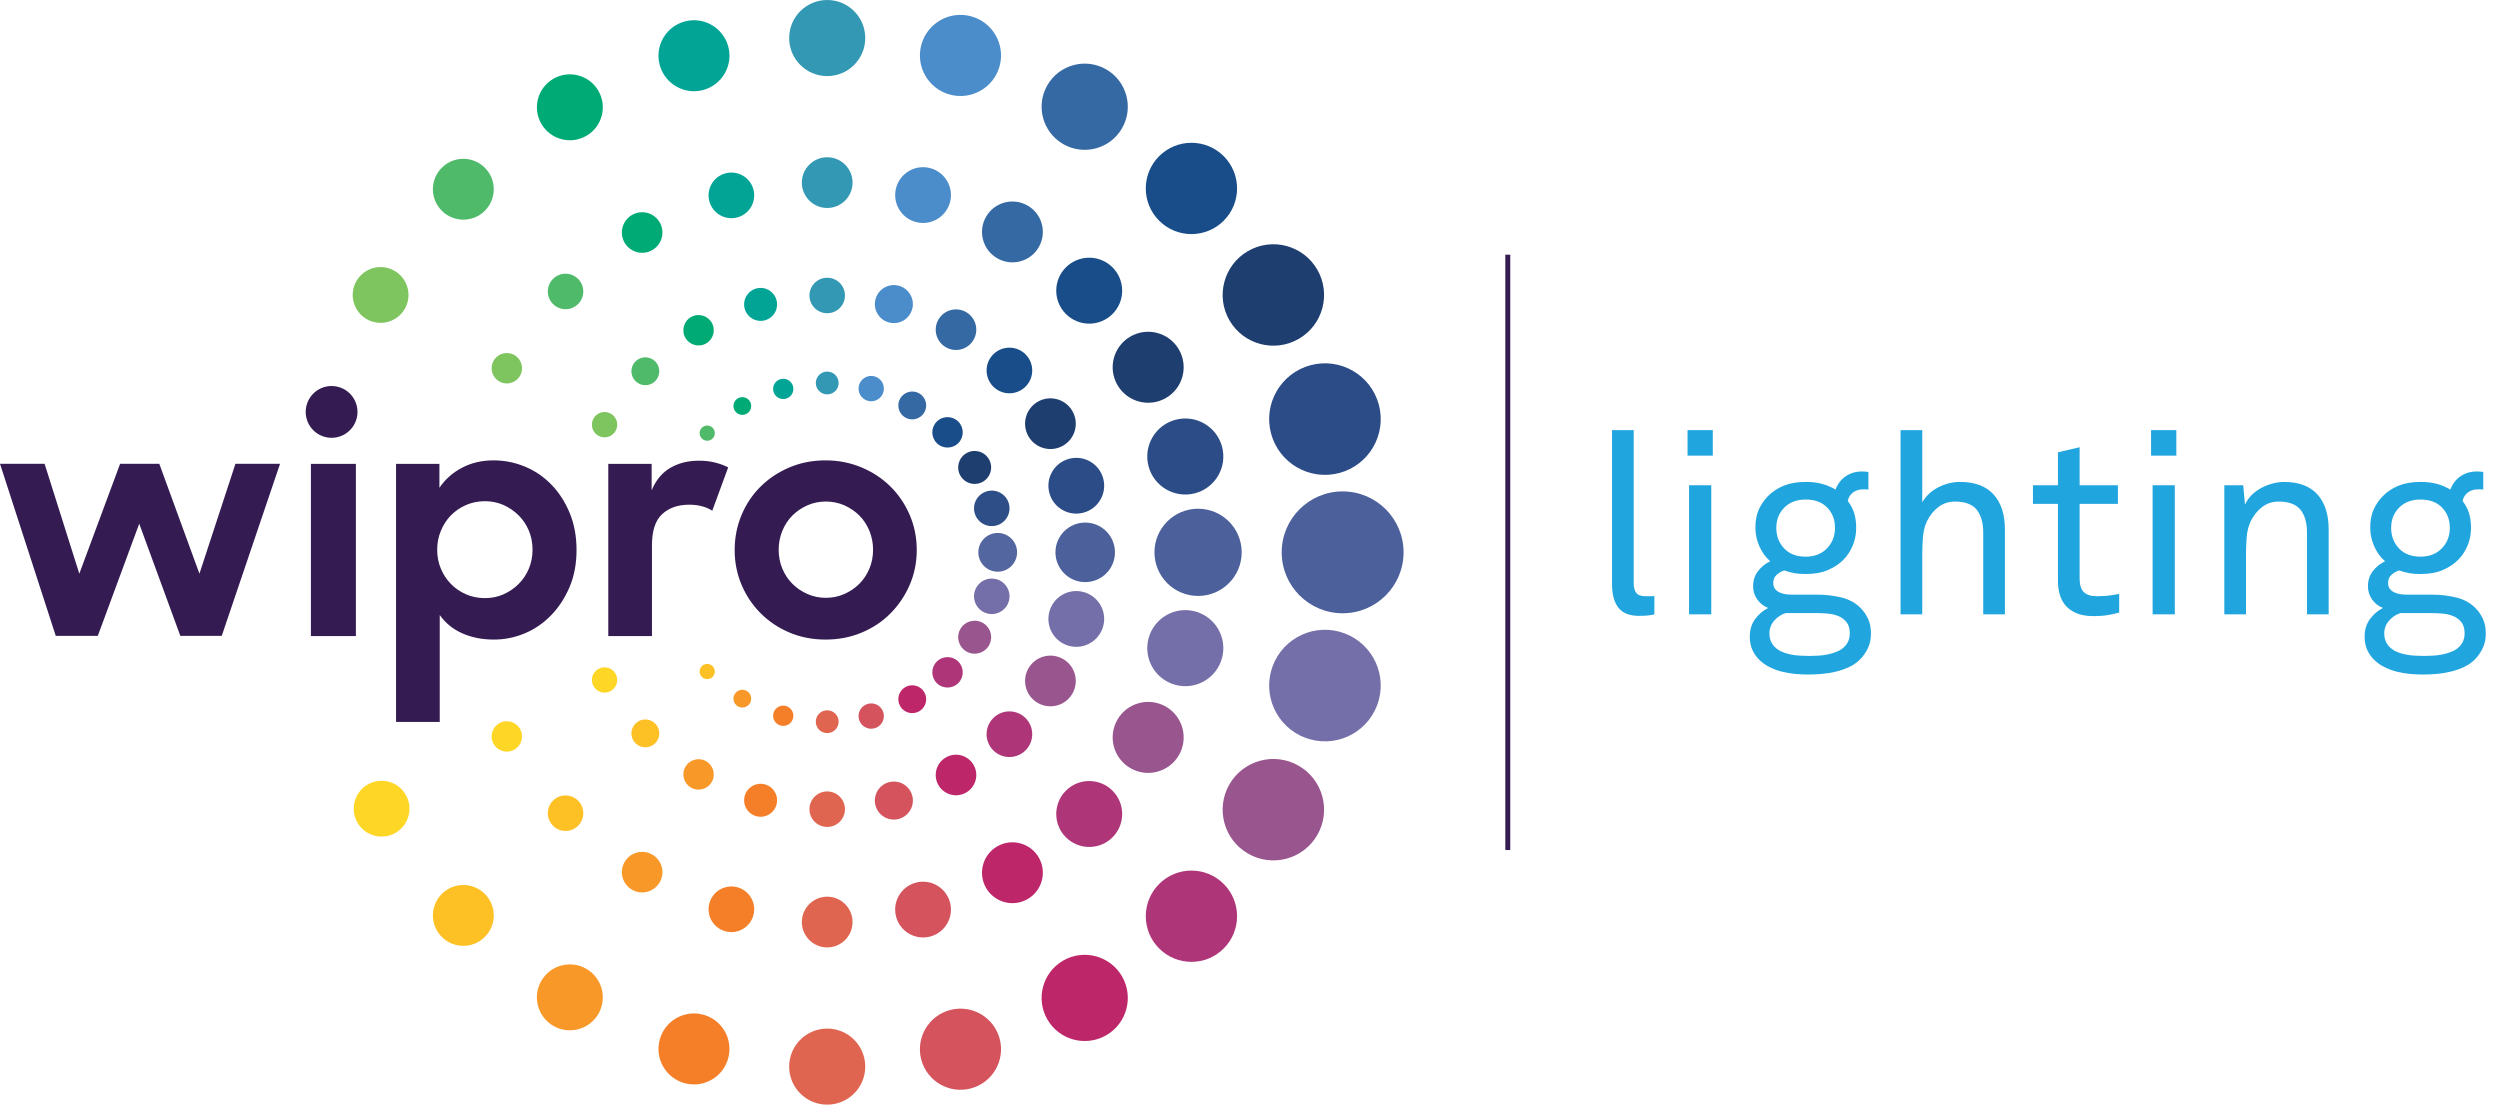 <svg width="172" height="76" viewBox="0 0 172 76" fill="none" xmlns="http://www.w3.org/2000/svg">
<g id="Group 1000004295">
<g id="Group">
<path id="Vector" d="M113.821 42.266C113.751 42.289 113.663 42.307 113.558 42.318C113.382 42.354 113.119 42.371 112.768 42.371C112.113 42.371 111.639 42.184 111.346 41.809C111.054 41.434 110.907 40.896 110.907 40.194V29.593H112.399V40.106C112.399 40.411 112.458 40.639 112.575 40.791C112.692 40.943 112.902 41.019 113.207 41.019H113.698C113.745 41.019 113.786 41.014 113.821 41.002V42.266Z" fill="#20A5DE"/>
<path id="Vector_2" d="M116.103 31.348V29.593H117.84V31.348H116.103ZM116.208 42.266V33.385H117.735V42.266H116.208Z" fill="#20A5DE"/>
<path id="Vector_3" d="M128.723 43.582C128.723 43.969 128.65 44.311 128.504 44.609C128.357 44.907 128.179 45.162 127.968 45.372C127.757 45.583 127.509 45.756 127.222 45.89C126.935 46.024 126.634 46.13 126.318 46.206C126.001 46.282 125.68 46.334 125.352 46.364C125.025 46.393 124.703 46.407 124.387 46.407C124.094 46.407 123.793 46.393 123.483 46.364C123.173 46.334 122.871 46.282 122.579 46.206C122.286 46.13 122.006 46.024 121.737 45.89C121.467 45.755 121.227 45.583 121.017 45.372C120.829 45.185 120.678 44.963 120.561 44.705C120.443 44.448 120.385 44.144 120.385 43.793C120.385 43.325 120.508 42.924 120.754 42.59C121 42.257 121.298 42.002 121.649 41.827C121.345 41.711 121.096 41.517 120.903 41.247C120.71 40.978 120.614 40.674 120.614 40.335C120.614 39.937 120.724 39.592 120.947 39.299C121.169 39.007 121.45 38.779 121.789 38.615C121.462 38.322 121.21 37.971 121.034 37.561C120.859 37.152 120.771 36.737 120.771 36.315C120.771 35.824 120.847 35.408 121 35.069C121.152 34.73 121.357 34.425 121.614 34.156C121.918 33.841 122.284 33.594 122.711 33.419C123.138 33.244 123.65 33.156 124.247 33.156C124.668 33.156 125.046 33.203 125.379 33.296C125.713 33.39 126.013 33.519 126.283 33.683C126.435 33.285 126.672 32.978 126.994 32.761C127.315 32.545 127.687 32.437 128.108 32.437C128.179 32.437 128.251 32.439 128.328 32.445C128.404 32.451 128.477 32.46 128.547 32.471V33.682C128.5 33.671 128.448 33.665 128.389 33.665H128.213C127.921 33.665 127.678 33.738 127.485 33.884C127.292 34.031 127.172 34.226 127.126 34.472C127.312 34.706 127.456 34.972 127.556 35.27C127.655 35.569 127.705 35.917 127.705 36.315C127.705 36.736 127.632 37.128 127.485 37.491C127.339 37.854 127.143 38.17 126.897 38.439C126.605 38.755 126.239 39.009 125.8 39.202C125.361 39.395 124.844 39.492 124.247 39.492C123.942 39.492 123.688 39.474 123.483 39.439C123.279 39.404 123.036 39.34 122.755 39.246C122.567 39.305 122.395 39.404 122.237 39.545C122.079 39.685 122 39.873 122 40.107C122 40.282 122.044 40.422 122.131 40.528C122.219 40.634 122.331 40.715 122.465 40.773C122.599 40.832 122.743 40.87 122.895 40.888C123.047 40.905 123.193 40.914 123.334 40.914H125.089C125.615 40.914 126.148 40.978 126.686 41.107C127.225 41.236 127.669 41.481 128.02 41.844C128.231 42.055 128.4 42.303 128.529 42.59C128.658 42.876 128.722 43.207 128.722 43.582L128.723 43.582ZM127.266 43.582C127.266 43.254 127.193 42.997 127.046 42.81C126.9 42.622 126.713 42.482 126.485 42.388C126.256 42.295 126.005 42.236 125.73 42.213C125.454 42.19 125.183 42.178 124.913 42.178H122.86C122.556 42.271 122.292 42.444 122.07 42.696C121.848 42.948 121.737 43.243 121.737 43.583C121.737 43.957 121.86 44.267 122.105 44.514C122.246 44.653 122.412 44.765 122.606 44.847C122.799 44.929 123 44.99 123.211 45.031C123.422 45.072 123.635 45.099 123.852 45.11C124.068 45.122 124.275 45.128 124.475 45.128C124.662 45.128 124.867 45.122 125.089 45.11C125.311 45.098 125.534 45.069 125.756 45.023C125.978 44.976 126.189 44.911 126.388 44.829C126.587 44.748 126.756 44.637 126.897 44.496C127.142 44.25 127.265 43.945 127.265 43.583L127.266 43.582ZM126.248 36.316C126.248 35.754 126.069 35.289 125.713 34.92C125.355 34.552 124.861 34.368 124.229 34.368C123.62 34.368 123.132 34.552 122.763 34.92C122.395 35.289 122.21 35.754 122.21 36.316C122.21 36.878 122.388 37.349 122.746 37.729C123.103 38.109 123.597 38.299 124.229 38.299C124.837 38.299 125.326 38.109 125.695 37.729C126.063 37.349 126.248 36.878 126.248 36.316Z" fill="#20A5DE"/>
<path id="Vector_4" d="M136.446 42.266V36.632C136.446 35.965 136.296 35.444 135.998 35.069C135.7 34.696 135.2 34.508 134.497 34.508C134.064 34.508 133.684 34.634 133.356 34.885C133.028 35.137 132.765 35.467 132.567 35.877C132.415 36.205 132.324 36.579 132.295 37.001C132.265 37.421 132.251 37.802 132.251 38.141V42.266H130.759V29.594H132.251V34.561C132.52 34.105 132.894 33.757 133.374 33.517C133.854 33.277 134.346 33.157 134.849 33.157C135.867 33.157 136.636 33.444 137.157 34.018C137.677 34.591 137.938 35.393 137.938 36.422V42.267H136.446V42.266Z" fill="#20A5DE"/>
<path id="Vector_5" d="M145.801 42.143C145.602 42.201 145.359 42.257 145.072 42.309C144.786 42.362 144.437 42.388 144.028 42.388C143.548 42.388 143.15 42.318 142.834 42.177C142.518 42.037 142.27 41.855 142.088 41.633C141.907 41.411 141.778 41.157 141.702 40.87C141.626 40.583 141.587 40.288 141.587 39.984V34.666H139.868V33.384H141.587V31.12L143.079 30.769V33.384H145.712V34.666H143.079V39.808C143.079 40.241 143.176 40.552 143.369 40.739C143.563 40.926 143.863 41.02 144.273 41.02C144.436 41.02 144.606 41.014 144.782 41.002C144.957 40.991 145.121 40.973 145.273 40.95C145.448 40.926 145.624 40.897 145.8 40.862V42.143L145.801 42.143Z" fill="#20A5DE"/>
<path id="Vector_6" d="M147.994 31.348V29.593H149.732V31.348H147.994ZM148.1 42.266V33.385H149.627V42.266H148.1Z" fill="#20A5DE"/>
<path id="Vector_7" d="M158.72 42.266V36.632C158.72 35.965 158.571 35.444 158.272 35.069C157.973 34.696 157.473 34.508 156.771 34.508C156.339 34.508 155.958 34.634 155.631 34.885C155.303 35.137 155.04 35.467 154.841 35.877C154.689 36.205 154.598 36.579 154.569 37.001C154.539 37.421 154.525 37.802 154.525 38.141V42.266H153.033V33.385H154.332L154.456 34.719C154.572 34.462 154.73 34.236 154.929 34.043C155.128 33.85 155.351 33.689 155.596 33.561C155.842 33.432 156.099 33.333 156.368 33.262C156.637 33.192 156.895 33.157 157.141 33.157C158.158 33.157 158.925 33.444 159.44 34.018C159.955 34.591 160.212 35.393 160.212 36.422V42.267H158.72L158.72 42.266Z" fill="#20A5DE"/>
<path id="Vector_8" d="M171.023 43.582C171.023 43.969 170.95 44.311 170.804 44.609C170.658 44.907 170.479 45.162 170.268 45.372C170.058 45.583 169.809 45.756 169.522 45.89C169.235 46.024 168.934 46.13 168.618 46.206C168.302 46.282 167.98 46.334 167.653 46.364C167.325 46.393 167.003 46.407 166.687 46.407C166.395 46.407 166.093 46.393 165.783 46.364C165.473 46.334 165.172 46.282 164.879 46.206C164.587 46.13 164.306 46.024 164.037 45.89C163.768 45.755 163.528 45.583 163.318 45.372C163.13 45.185 162.978 44.963 162.861 44.705C162.744 44.448 162.686 44.144 162.686 43.793C162.686 43.325 162.808 42.924 163.054 42.59C163.3 42.257 163.598 42.002 163.949 41.827C163.645 41.711 163.396 41.517 163.203 41.247C163.01 40.978 162.914 40.674 162.914 40.335C162.914 39.937 163.025 39.592 163.247 39.299C163.47 39.007 163.75 38.779 164.09 38.615C163.762 38.322 163.511 37.971 163.335 37.561C163.159 37.152 163.072 36.737 163.072 36.315C163.072 35.824 163.147 35.408 163.3 35.069C163.452 34.73 163.657 34.425 163.914 34.156C164.218 33.841 164.584 33.594 165.011 33.419C165.438 33.244 165.95 33.156 166.547 33.156C166.969 33.156 167.346 33.203 167.679 33.296C168.013 33.39 168.314 33.519 168.583 33.683C168.735 33.285 168.972 32.978 169.294 32.761C169.616 32.545 169.987 32.437 170.409 32.437C170.479 32.437 170.552 32.439 170.629 32.445C170.704 32.451 170.778 32.46 170.848 32.471V33.682C170.801 33.671 170.748 33.665 170.69 33.665H170.514C170.222 33.665 169.979 33.738 169.786 33.884C169.593 34.031 169.472 34.226 169.426 34.472C169.613 34.706 169.756 34.972 169.856 35.27C169.955 35.569 170.005 35.917 170.005 36.315C170.005 36.736 169.932 37.128 169.786 37.491C169.64 37.854 169.443 38.17 169.198 38.439C168.905 38.755 168.539 39.009 168.1 39.202C167.662 39.395 167.144 39.492 166.547 39.492C166.242 39.492 165.988 39.474 165.783 39.439C165.578 39.404 165.336 39.34 165.055 39.246C164.867 39.305 164.695 39.404 164.537 39.545C164.379 39.685 164.3 39.873 164.3 40.107C164.3 40.282 164.344 40.422 164.432 40.528C164.52 40.634 164.631 40.715 164.765 40.773C164.899 40.832 165.043 40.87 165.195 40.888C165.347 40.905 165.493 40.914 165.634 40.914H167.389C167.915 40.914 168.448 40.978 168.986 41.107C169.524 41.236 169.968 41.481 170.32 41.844C170.53 42.055 170.7 42.303 170.829 42.59C170.957 42.876 171.022 43.207 171.022 43.582L171.023 43.582ZM169.566 43.582C169.566 43.254 169.493 42.997 169.347 42.81C169.2 42.622 169.013 42.482 168.785 42.388C168.556 42.295 168.305 42.236 168.03 42.213C167.755 42.19 167.483 42.178 167.213 42.178H165.16C164.856 42.271 164.593 42.444 164.371 42.696C164.148 42.948 164.037 43.243 164.037 43.583C164.037 43.957 164.16 44.267 164.405 44.514C164.546 44.653 164.713 44.765 164.906 44.847C165.099 44.929 165.3 44.99 165.511 45.031C165.721 45.072 165.935 45.099 166.151 45.11C166.368 45.122 166.576 45.128 166.775 45.128C166.962 45.128 167.167 45.122 167.389 45.11C167.611 45.098 167.834 45.069 168.056 45.023C168.278 44.976 168.489 44.911 168.688 44.829C168.887 44.748 169.057 44.637 169.197 44.496C169.443 44.25 169.565 43.945 169.565 43.583L169.566 43.582ZM168.548 36.316C168.548 35.754 168.37 35.289 168.013 34.92C167.656 34.552 167.162 34.368 166.53 34.368C165.921 34.368 165.433 34.552 165.064 34.92C164.695 35.289 164.511 35.754 164.511 36.316C164.511 36.878 164.69 37.349 165.047 37.729C165.403 38.109 165.898 38.299 166.53 38.299C167.138 38.299 167.627 38.109 167.996 37.729C168.364 37.349 168.549 36.878 168.549 36.316H168.548Z" fill="#20A5DE"/>
</g>
<g id="Group_2">
<g id="Group_3">
<path id="Vector_9" d="M87.449 29.827C87.998 31.874 90.103 33.088 92.15 32.541C94.198 31.992 95.412 29.887 94.863 27.84C94.314 25.792 92.209 24.578 90.163 25.127C88.116 25.676 86.9 27.78 87.449 29.827Z" fill="#2B4C87"/>
<path id="Vector_10" d="M82.226 33.935C83.621 33.561 84.45 32.126 84.076 30.73C83.702 29.335 82.268 28.507 80.871 28.881C79.476 29.255 78.647 30.69 79.021 32.085C79.395 33.48 80.831 34.309 82.226 33.934V33.935Z" fill="#2B4C87"/>
<path id="Vector_11" d="M74.545 35.271C75.568 34.996 76.176 33.945 75.902 32.921C75.628 31.897 74.576 31.291 73.552 31.565C72.529 31.839 71.921 32.891 72.195 33.914C72.469 34.939 73.521 35.545 74.545 35.271Z" fill="#2B4C87"/>
<path id="Vector_12" d="M68.55 36.155C69.202 35.98 69.588 35.311 69.413 34.658C69.239 34.007 68.569 33.621 67.918 33.796C67.267 33.971 66.88 34.64 67.054 35.291C67.23 35.942 67.898 36.33 68.55 36.155Z" fill="#2E4E88"/>
<path id="Vector_13" d="M84.585 22.038C85.55 23.706 87.683 24.279 89.352 23.316C91.02 22.352 91.593 20.219 90.629 18.549C89.665 16.881 87.531 16.309 85.862 17.273C84.194 18.237 83.623 20.37 84.585 22.038Z" fill="#1E3E70"/>
<path id="Vector_14" d="M76.879 26.488C77.553 27.656 79.047 28.057 80.216 27.382C81.383 26.709 81.783 25.215 81.109 24.047C80.434 22.878 78.941 22.478 77.772 23.153C76.605 23.827 76.204 25.322 76.879 26.488Z" fill="#1E3E70"/>
<path id="Vector_15" d="M71.398 27.639C70.564 28.121 70.277 29.188 70.759 30.023C71.241 30.856 72.307 31.142 73.141 30.661C73.977 30.179 74.261 29.112 73.78 28.279C73.298 27.444 72.232 27.157 71.398 27.639Z" fill="#1E3E70"/>
<path id="Vector_16" d="M66.49 31.178C65.948 31.491 65.761 32.184 66.074 32.726C66.388 33.269 67.081 33.455 67.624 33.142C68.167 32.829 68.352 32.136 68.039 31.593C67.725 31.051 67.032 30.864 66.49 31.178Z" fill="#1E3E70"/>
<path id="Vector_17" d="M84.191 15.185C85.417 13.96 85.417 11.971 84.191 10.744C82.965 9.517 80.976 9.518 79.75 10.744C78.523 11.971 78.524 13.959 79.75 15.185C80.977 16.412 82.965 16.412 84.191 15.185Z" fill="#184D89"/>
<path id="Vector_18" d="M76.541 18.394C75.656 17.508 74.22 17.508 73.334 18.394C72.448 19.28 72.448 20.716 73.334 21.602C74.22 22.488 75.656 22.488 76.541 21.602C77.427 20.716 77.427 19.28 76.541 18.394Z" fill="#184D89"/>
<path id="Vector_19" d="M68.337 24.378C67.724 24.991 67.724 25.986 68.337 26.599C68.951 27.212 69.945 27.212 70.557 26.599C71.171 25.986 71.17 24.991 70.557 24.378C69.944 23.765 68.949 23.765 68.337 24.378Z" fill="#184D89"/>
<path id="Vector_20" d="M64.45 30.486C64.859 30.895 65.522 30.895 65.931 30.486C66.339 30.077 66.339 29.415 65.931 29.005C65.521 28.596 64.859 28.596 64.45 29.006C64.041 29.414 64.041 30.077 64.45 30.485V30.486Z" fill="#184D89"/>
<path id="Vector_21" d="M73.145 9.911C74.564 10.731 76.377 10.245 77.195 8.825C78.015 7.408 77.529 5.594 76.11 4.774C74.692 3.956 72.878 4.442 72.06 5.86C71.241 7.279 71.727 9.092 73.145 9.911Z" fill="#3569A4"/>
<path id="Vector_22" d="M67.842 14.91C67.264 15.912 67.608 17.192 68.609 17.769C69.609 18.348 70.89 18.006 71.468 17.004C72.046 16.003 71.703 14.723 70.702 14.144C69.7 13.566 68.421 13.908 67.842 14.91Z" fill="#3569A4"/>
<path id="Vector_23" d="M66.471 21.474C65.803 21.087 64.95 21.317 64.564 21.984C64.179 22.651 64.407 23.506 65.075 23.891C65.743 24.277 66.596 24.047 66.981 23.38C67.367 22.713 67.138 21.858 66.471 21.474Z" fill="#3569A4"/>
<path id="Vector_24" d="M63.243 27.064C62.784 26.8 62.197 26.956 61.932 27.415C61.667 27.873 61.824 28.46 62.283 28.726C62.742 28.991 63.329 28.834 63.594 28.375C63.859 27.916 63.702 27.329 63.243 27.064Z" fill="#3569A4"/>
<path id="Vector_25" d="M65.358 6.51C66.848 6.909 68.378 6.026 68.776 4.537C69.175 3.049 68.292 1.518 66.803 1.119C65.314 0.72 63.784 1.603 63.385 3.092C62.986 4.582 63.869 6.111 65.358 6.51Z" fill="#4B8DCB"/>
<path id="Vector_26" d="M63.01 15.275C64.033 15.549 65.085 14.941 65.36 13.917C65.634 12.895 65.027 11.842 64.003 11.568C62.98 11.293 61.928 11.901 61.653 12.925C61.379 13.947 61.986 15 63.01 15.275Z" fill="#4B8DCB"/>
<path id="Vector_27" d="M61.159 22.186C61.857 22.372 62.574 21.958 62.761 21.261C62.948 20.562 62.534 19.846 61.835 19.658C61.138 19.471 60.421 19.885 60.234 20.584C60.047 21.282 60.461 21.998 61.159 22.186Z" fill="#4B8DCB"/>
<path id="Vector_28" d="M59.097 26.51C58.972 26.975 59.249 27.454 59.714 27.579C60.179 27.704 60.657 27.427 60.782 26.962C60.907 26.496 60.63 26.018 60.165 25.893C59.7 25.768 59.222 26.046 59.097 26.51Z" fill="#4B8DCB"/>
<path id="Vector_29" d="M56.912 5.235C58.357 5.235 59.529 4.063 59.529 2.618C59.529 1.172 58.358 0 56.912 0C55.466 0 54.295 1.173 54.295 2.618C54.295 4.063 55.466 5.235 56.912 5.235Z" fill="#3398B3"/>
<path id="Vector_30" d="M56.912 10.819C55.949 10.819 55.167 11.601 55.167 12.564C55.167 13.527 55.949 14.309 56.912 14.309C57.876 14.309 58.656 13.527 58.656 12.564C58.656 11.601 57.875 10.819 56.912 10.819Z" fill="#3398B3"/>
<path id="Vector_31" d="M58.133 20.329C58.133 19.655 57.586 19.108 56.912 19.108C56.238 19.108 55.69 19.655 55.69 20.329C55.69 21.003 56.237 21.55 56.912 21.55C57.587 21.55 58.133 21.004 58.133 20.329Z" fill="#3398B3"/>
<path id="Vector_32" d="M56.912 25.564C56.479 25.564 56.127 25.915 56.127 26.349C56.127 26.782 56.479 27.134 56.912 27.134C57.346 27.134 57.698 26.784 57.698 26.349C57.697 25.915 57.346 25.564 56.912 25.564Z" fill="#3398B3"/>
<path id="Vector_33" d="M48.378 6.193C49.68 5.844 50.453 4.505 50.105 3.203C49.755 1.9 48.416 1.127 47.114 1.475C45.811 1.824 45.038 3.163 45.387 4.466C45.737 5.769 47.075 6.542 48.378 6.193H48.378Z" fill="#02A496"/>
<path id="Vector_34" d="M48.803 13.848C49.028 14.685 49.888 15.182 50.726 14.958C51.563 14.734 52.06 13.872 51.836 13.035C51.611 12.198 50.75 11.701 49.913 11.925C49.076 12.149 48.578 13.01 48.803 13.848Z" fill="#02A496"/>
<path id="Vector_35" d="M51.234 21.236C51.396 21.841 52.019 22.2 52.623 22.038C53.228 21.876 53.586 21.255 53.425 20.649C53.262 20.044 52.64 19.686 52.036 19.847C51.431 20.01 51.072 20.632 51.234 21.236Z" fill="#02A496"/>
<path id="Vector_36" d="M53.213 26.938C53.313 27.309 53.696 27.532 54.068 27.431C54.441 27.332 54.661 26.949 54.562 26.577C54.462 26.204 54.08 25.984 53.707 26.084C53.335 26.183 53.114 26.565 53.213 26.938Z" fill="#02A496"/>
<path id="Vector_37" d="M40.34 9.347C41.425 8.72 41.796 7.333 41.171 6.249C40.544 5.163 39.158 4.793 38.073 5.418C36.989 6.044 36.617 7.431 37.243 8.516C37.87 9.602 39.256 9.973 40.34 9.347Z" fill="#00AA75"/>
<path id="Vector_38" d="M44.878 17.206C45.545 16.82 45.773 15.967 45.389 15.3C45.003 14.631 44.15 14.404 43.482 14.789C42.815 15.174 42.586 16.027 42.971 16.695C43.356 17.362 44.21 17.59 44.878 17.206Z" fill="#00AA75"/>
<path id="Vector_39" d="M48.585 23.628C49.086 23.338 49.257 22.698 48.968 22.199C48.678 21.697 48.038 21.526 47.538 21.815C47.038 22.104 46.866 22.744 47.155 23.245C47.444 23.745 48.084 23.917 48.585 23.628Z" fill="#00AA75"/>
<path id="Vector_40" d="M51.601 27.629C51.432 27.337 51.059 27.237 50.767 27.405C50.474 27.574 50.375 27.947 50.544 28.239C50.712 28.531 51.085 28.631 51.377 28.462C51.669 28.295 51.769 27.92 51.601 27.629Z" fill="#00AA75"/>
<path id="Vector_41" d="M33.357 14.5C34.175 13.682 34.175 12.356 33.357 11.54C32.54 10.722 31.213 10.722 30.396 11.54C29.578 12.356 29.579 13.682 30.396 14.5C31.214 15.318 32.54 15.318 33.357 14.5Z" fill="#4FBA69"/>
<path id="Vector_42" d="M39.773 19.189C39.296 18.713 38.524 18.713 38.047 19.189C37.57 19.667 37.57 20.44 38.047 20.917C38.523 21.393 39.297 21.393 39.773 20.917C40.25 20.44 40.25 19.667 39.773 19.189Z" fill="#4FBA69"/>
<path id="Vector_43" d="M45.078 24.864C44.704 24.491 44.096 24.491 43.721 24.864C43.347 25.24 43.347 25.848 43.721 26.221C44.096 26.597 44.703 26.596 45.078 26.221C45.453 25.848 45.453 25.239 45.078 24.864Z" fill="#4FBA69"/>
<path id="Vector_44" d="M49.027 29.43C48.822 29.227 48.491 29.227 48.287 29.43C48.083 29.635 48.083 29.966 48.287 30.17C48.491 30.375 48.822 30.375 49.027 30.17C49.231 29.967 49.231 29.635 49.027 29.43Z" fill="#4FBA69"/>
<path id="Vector_45" d="M25.226 21.955C26.144 22.485 27.317 22.171 27.847 21.253C28.377 20.334 28.062 19.161 27.145 18.632C26.227 18.101 25.054 18.416 24.523 19.334C23.994 20.251 24.309 21.425 25.226 21.955Z" fill="#7EC45F"/>
<path id="Vector_46" d="M35.393 24.429C34.893 24.14 34.253 24.312 33.963 24.812C33.674 25.312 33.846 25.953 34.346 26.242C34.846 26.53 35.487 26.36 35.776 25.859C36.065 25.359 35.893 24.718 35.393 24.429Z" fill="#7EC45F"/>
<path id="Vector_47" d="M42.03 28.462C41.612 28.222 41.078 28.365 40.839 28.782C40.597 29.199 40.74 29.733 41.158 29.974C41.575 30.215 42.108 30.072 42.349 29.654C42.59 29.237 42.447 28.703 42.03 28.462Z" fill="#7EC45F"/>
<path id="Vector_48" d="M92.374 33.809C90.059 33.809 88.181 35.685 88.181 38.001C88.181 40.316 90.059 42.193 92.374 42.193C94.689 42.193 96.566 40.316 96.566 38.001C96.566 35.686 94.689 33.809 92.374 33.809Z" fill="#4C609B"/>
<path id="Vector_49" d="M85.428 38C85.428 36.343 84.084 35 82.427 35C80.771 35 79.427 36.343 79.427 38C79.427 39.657 80.77 41.001 82.427 41.001C84.085 41.001 85.428 39.657 85.428 38Z" fill="#4C609B"/>
<path id="Vector_50" d="M74.663 35.953C73.532 35.953 72.615 36.871 72.615 38C72.615 39.13 73.532 40.049 74.663 40.049C75.793 40.049 76.71 39.132 76.71 38C76.71 36.869 75.793 35.953 74.663 35.953Z" fill="#4C609B"/>
<path id="Vector_51" d="M69.976 38C69.976 37.264 69.379 36.667 68.642 36.667C67.906 36.667 67.309 37.264 67.309 38C67.309 38.736 67.906 39.334 68.642 39.334C69.379 39.334 69.976 38.736 69.976 38Z" fill="#54669F"/>
<path id="Vector_52" d="M92.15 43.46C90.103 42.911 87.998 44.126 87.449 46.174C86.9 48.221 88.116 50.325 90.163 50.874C92.21 51.423 94.314 50.207 94.863 48.16C95.412 46.114 94.198 44.009 92.15 43.46Z" fill="#746FA8"/>
<path id="Vector_53" d="M80.871 47.12C82.268 47.495 83.702 46.666 84.076 45.269C84.45 43.874 83.621 42.439 82.226 42.065C80.831 41.691 79.395 42.521 79.021 43.916C78.647 45.312 79.476 46.746 80.871 47.12Z" fill="#746FA8"/>
<path id="Vector_54" d="M73.552 44.437C74.576 44.711 75.628 44.103 75.902 43.079C76.176 42.056 75.568 41.004 74.545 40.73C73.521 40.455 72.469 41.063 72.195 42.086C71.921 43.11 72.529 44.162 73.552 44.437Z" fill="#746FA8"/>
<path id="Vector_55" d="M67.918 42.206C68.569 42.38 69.239 41.993 69.413 41.342C69.588 40.691 69.202 40.02 68.55 39.847C67.898 39.672 67.23 40.058 67.054 40.709C66.88 41.361 67.267 42.031 67.918 42.206Z" fill="#746FA8"/>
<path id="Vector_56" d="M89.352 52.685C87.684 51.721 85.55 52.294 84.585 53.962C83.623 55.63 84.194 57.764 85.862 58.727C87.532 59.691 89.666 59.12 90.629 57.45C91.593 55.782 91.021 53.648 89.352 52.685Z" fill="#99558E"/>
<path id="Vector_57" d="M81.109 51.954C81.783 50.785 81.383 49.292 80.216 48.617C79.047 47.944 77.554 48.344 76.879 49.511C76.205 50.679 76.605 52.173 77.772 52.848C78.941 53.522 80.434 53.122 81.109 51.954Z" fill="#99558E"/>
<path id="Vector_58" d="M73.78 47.723C74.261 46.888 73.977 45.822 73.141 45.341C72.307 44.859 71.241 45.144 70.759 45.978C70.277 46.814 70.563 47.881 71.398 48.361C72.232 48.843 73.298 48.558 73.78 47.723Z" fill="#99558E"/>
<path id="Vector_59" d="M68.039 44.408C68.352 43.865 68.166 43.171 67.624 42.858C67.081 42.545 66.388 42.731 66.074 43.273C65.761 43.815 65.948 44.508 66.49 44.822C67.032 45.135 67.725 44.95 68.039 44.408Z" fill="#99558E"/>
<path id="Vector_60" d="M79.75 60.815C78.524 62.042 78.523 64.03 79.75 65.256C80.977 66.482 82.965 66.483 84.191 65.256C85.417 64.03 85.417 62.041 84.191 60.815C82.965 59.589 80.976 59.589 79.75 60.815Z" fill="#AF3579"/>
<path id="Vector_61" d="M76.541 57.607C77.427 56.721 77.427 55.285 76.541 54.399C75.656 53.513 74.22 53.513 73.334 54.399C72.448 55.285 72.448 56.721 73.334 57.607C74.22 58.492 75.656 58.492 76.541 57.607Z" fill="#AF3579"/>
<path id="Vector_62" d="M70.557 51.623C71.17 51.01 71.171 50.016 70.557 49.403C69.944 48.79 68.951 48.79 68.337 49.403C67.724 50.016 67.724 51.01 68.337 51.624C68.95 52.237 69.945 52.237 70.557 51.623Z" fill="#AF3579"/>
<path id="Vector_63" d="M64.45 46.996C64.859 47.406 65.521 47.406 65.931 46.996C66.339 46.588 66.339 45.925 65.931 45.515C65.522 45.107 64.859 45.107 64.45 45.517C64.041 45.925 64.041 46.588 64.45 46.996V46.996Z" fill="#AF3579"/>
<path id="Vector_64" d="M73.145 66.089C71.726 66.907 71.241 68.721 72.06 70.141C72.879 71.558 74.692 72.044 76.11 71.225C77.529 70.407 78.015 68.593 77.196 67.175C76.377 65.756 74.563 65.27 73.145 66.089Z" fill="#BE266A"/>
<path id="Vector_65" d="M71.468 58.997C70.89 57.996 69.609 57.653 68.608 58.23C67.608 58.809 67.264 60.089 67.842 61.091C68.421 62.091 69.701 62.435 70.701 61.856C71.703 61.278 72.045 59.999 71.468 58.997Z" fill="#BE266A"/>
<path id="Vector_66" d="M66.471 54.528C67.138 54.143 67.368 53.289 66.981 52.622C66.596 51.954 65.743 51.726 65.075 52.111C64.408 52.496 64.18 53.349 64.564 54.017C64.95 54.686 65.803 54.913 66.471 54.528Z" fill="#BE266A"/>
<path id="Vector_67" d="M62.283 47.275C61.824 47.539 61.667 48.126 61.932 48.585C62.197 49.044 62.784 49.201 63.243 48.937C63.702 48.672 63.859 48.085 63.594 47.626C63.329 47.168 62.742 47.01 62.283 47.275Z" fill="#BE266A"/>
<path id="Vector_68" d="M65.358 69.491C63.869 69.89 62.986 71.419 63.385 72.908C63.784 74.398 65.314 75.281 66.803 74.882C68.292 74.483 69.175 72.952 68.776 71.463C68.378 69.975 66.847 69.091 65.358 69.49V69.491Z" fill="#D4535C"/>
<path id="Vector_69" d="M64.003 64.432C65.027 64.157 65.634 63.106 65.36 62.083C65.085 61.059 64.033 60.452 63.01 60.726C61.986 61 61.379 62.052 61.653 63.075C61.928 64.1 62.98 64.706 64.003 64.432Z" fill="#D4535C"/>
<path id="Vector_70" d="M62.761 54.74C62.574 54.042 61.857 53.629 61.159 53.815C60.461 54.003 60.047 54.719 60.234 55.418C60.421 56.115 61.138 56.53 61.835 56.343C62.534 56.156 62.948 55.439 62.761 54.74Z" fill="#D4535C"/>
<path id="Vector_71" d="M60.782 49.039C60.657 48.575 60.179 48.298 59.714 48.423C59.249 48.547 58.972 49.027 59.097 49.491C59.222 49.956 59.7 50.232 60.165 50.108C60.63 49.983 60.907 49.504 60.782 49.039Z" fill="#D4535C"/>
<path id="Vector_72" d="M56.912 70.766C55.466 70.766 54.295 71.938 54.295 73.383C54.295 74.828 55.466 76.001 56.912 75.999C58.357 75.999 59.529 74.828 59.529 73.383C59.529 71.938 58.358 70.766 56.912 70.766Z" fill="#E06550"/>
<path id="Vector_73" d="M55.167 63.437C55.167 64.401 55.948 65.182 56.912 65.182C57.875 65.182 58.656 64.401 58.656 63.437C58.656 62.473 57.875 61.692 56.912 61.692C55.949 61.692 55.167 62.473 55.167 63.437Z" fill="#E06550"/>
<path id="Vector_74" d="M56.912 56.894C57.586 56.894 58.133 56.347 58.133 55.672C58.133 54.998 57.586 54.451 56.912 54.451C56.238 54.451 55.69 54.998 55.69 55.672C55.69 56.347 56.237 56.894 56.912 56.894Z" fill="#E06550"/>
<path id="Vector_75" d="M56.912 48.868C56.479 48.868 56.127 49.219 56.127 49.653C56.127 50.088 56.479 50.438 56.912 50.438C57.346 50.438 57.697 50.087 57.698 49.653C57.698 49.219 57.346 48.868 56.912 48.868Z" fill="#E06550"/>
<path id="Vector_76" d="M48.378 69.808C47.075 69.458 45.736 70.232 45.387 71.534C45.037 72.837 45.81 74.176 47.113 74.525C48.416 74.875 49.755 74.101 50.104 72.798C50.453 71.496 49.681 70.156 48.378 69.808Z" fill="#F57F28"/>
<path id="Vector_77" d="M50.726 61.042C49.888 60.818 49.028 61.316 48.803 62.153C48.578 62.99 49.076 63.85 49.913 64.075C50.75 64.299 51.611 63.803 51.836 62.965C52.06 62.128 51.563 61.267 50.726 61.042Z" fill="#F57F28"/>
<path id="Vector_78" d="M52.623 53.964C52.018 53.802 51.396 54.16 51.234 54.766C51.072 55.371 51.431 55.992 52.036 56.155C52.641 56.316 53.263 55.958 53.425 55.353C53.586 54.747 53.228 54.127 52.623 53.964V53.964Z" fill="#F57F28"/>
<path id="Vector_79" d="M54.562 49.424C54.661 49.053 54.441 48.67 54.068 48.57C53.696 48.47 53.313 48.692 53.213 49.063C53.114 49.435 53.335 49.818 53.707 49.918C54.08 50.017 54.462 49.797 54.562 49.424Z" fill="#F57F28"/>
<path id="Vector_80" d="M40.34 66.654C39.255 66.028 37.869 66.399 37.242 67.485C36.616 68.569 36.988 69.955 38.072 70.583C39.157 71.208 40.543 70.836 41.17 69.752C41.796 68.668 41.424 67.28 40.339 66.654L40.34 66.654Z" fill="#F89829"/>
<path id="Vector_81" d="M44.877 58.796C44.21 58.41 43.356 58.639 42.971 59.307C42.585 59.974 42.815 60.828 43.482 61.212C44.15 61.598 45.003 61.37 45.389 60.702C45.774 60.035 45.545 59.181 44.877 58.796Z" fill="#F89829"/>
<path id="Vector_82" d="M47.538 54.186C48.039 54.475 48.679 54.304 48.968 53.803C49.257 53.303 49.086 52.663 48.585 52.374C48.084 52.085 47.444 52.257 47.156 52.757C46.866 53.257 47.039 53.897 47.538 54.186Z" fill="#F89829"/>
<path id="Vector_83" d="M51.377 47.538C51.085 47.369 50.712 47.47 50.543 47.762C50.374 48.054 50.474 48.427 50.767 48.597C51.059 48.765 51.432 48.665 51.601 48.372C51.769 48.081 51.669 47.707 51.377 47.538Z" fill="#F89829"/>
<path id="Vector_84" d="M30.396 61.501C29.579 62.319 29.578 63.645 30.396 64.461C31.214 65.279 32.54 65.279 33.357 64.461C34.175 63.644 34.175 62.318 33.357 61.501C32.54 60.683 31.213 60.683 30.396 61.501Z" fill="#FDC126"/>
<path id="Vector_85" d="M38.046 55.085C37.569 55.561 37.569 56.334 38.046 56.81C38.523 57.288 39.296 57.288 39.772 56.812C40.25 56.334 40.25 55.561 39.772 55.084C39.296 54.607 38.522 54.607 38.046 55.084V55.085Z" fill="#FDC126"/>
<path id="Vector_86" d="M43.721 49.779C43.347 50.153 43.347 50.761 43.721 51.135C44.096 51.51 44.704 51.51 45.078 51.136C45.453 50.76 45.453 50.153 45.078 49.779C44.703 49.403 44.096 49.403 43.721 49.779Z" fill="#FDC126"/>
<path id="Vector_87" d="M49.027 45.83C48.822 45.627 48.491 45.627 48.287 45.83C48.083 46.035 48.083 46.366 48.287 46.571C48.491 46.776 48.822 46.776 49.027 46.571C49.231 46.367 49.231 46.035 49.027 45.83Z" fill="#FDC126"/>
<path id="Vector_88" d="M25.296 53.976C24.378 54.507 24.064 55.68 24.593 56.598C25.123 57.515 26.296 57.829 27.214 57.3C28.132 56.77 28.446 55.597 27.916 54.679C27.386 53.761 26.213 53.446 25.296 53.976Z" fill="#FED626"/>
<path id="Vector_89" d="M34.346 49.76C33.846 50.049 33.674 50.689 33.963 51.189C34.253 51.689 34.893 51.861 35.393 51.572C35.893 51.283 36.065 50.643 35.776 50.143C35.487 49.641 34.846 49.471 34.346 49.76Z" fill="#FED626"/>
<path id="Vector_90" d="M41.158 46.028C40.74 46.268 40.597 46.801 40.839 47.218C41.079 47.636 41.612 47.779 42.03 47.537C42.446 47.297 42.59 46.764 42.349 46.346C42.108 45.929 41.575 45.786 41.158 46.028Z" fill="#FED626"/>
</g>
<path id="Vector_91" d="M21.391 31.915H24.485V43.763H21.391V31.915ZM23.274 26.619C22.324 26.363 21.347 26.928 21.093 27.878C20.838 28.829 21.402 29.805 22.352 30.061C23.302 30.316 24.279 29.752 24.535 28.8C24.789 27.85 24.225 26.873 23.274 26.619ZM33.983 44.003C33.179 44.003 32.455 43.861 31.811 43.576C31.168 43.291 30.648 42.87 30.254 42.314V49.67H27.248V31.915H30.232V33.56C30.627 32.975 31.146 32.515 31.79 32.178C32.433 31.841 33.157 31.673 33.962 31.673C34.707 31.673 35.424 31.816 36.112 32.101C36.8 32.386 37.407 32.8 37.934 33.34C38.46 33.882 38.88 34.532 39.195 35.293C39.509 36.054 39.666 36.902 39.666 37.838C39.666 38.789 39.505 39.641 39.184 40.394C38.862 41.148 38.438 41.795 37.911 42.336C37.385 42.877 36.781 43.291 36.101 43.576C35.421 43.861 34.714 44.003 33.983 44.003ZM33.369 41.151C33.822 41.151 34.247 41.063 34.642 40.888C35.037 40.712 35.384 40.475 35.684 40.175C35.984 39.875 36.218 39.525 36.386 39.122C36.554 38.72 36.639 38.285 36.639 37.817C36.639 37.349 36.554 36.914 36.386 36.511C36.218 36.11 35.984 35.758 35.684 35.459C35.384 35.159 35.036 34.921 34.642 34.745C34.247 34.57 33.822 34.482 33.369 34.482C32.901 34.482 32.466 34.57 32.064 34.745C31.661 34.921 31.314 35.159 31.022 35.459C30.729 35.758 30.499 36.114 30.33 36.523C30.162 36.933 30.078 37.364 30.078 37.817C30.078 38.286 30.162 38.721 30.33 39.123C30.498 39.525 30.729 39.876 31.022 40.175C31.314 40.475 31.661 40.713 32.064 40.889C32.466 41.064 32.901 41.151 33.369 41.151ZM41.849 31.915H44.833V33.735C45.126 33.033 45.553 32.517 46.117 32.189C46.68 31.86 47.342 31.695 48.103 31.695C48.498 31.695 48.867 31.739 49.211 31.827C49.555 31.915 49.85 32.025 50.099 32.156L49.003 35.14C48.842 35.023 48.622 34.924 48.344 34.844C48.066 34.763 47.759 34.723 47.423 34.723C46.647 34.723 46.026 34.939 45.558 35.371C45.09 35.802 44.855 36.516 44.855 37.51V43.763H41.85V31.915L41.849 31.915ZM56.798 44.003C55.906 44.003 55.08 43.842 54.319 43.521C53.559 43.2 52.896 42.757 52.333 42.193C51.77 41.63 51.331 40.975 51.017 40.23C50.702 39.484 50.545 38.687 50.545 37.839C50.545 36.99 50.702 36.19 51.017 35.436C51.331 34.683 51.77 34.028 52.333 33.472C52.896 32.917 53.558 32.477 54.319 32.156C55.08 31.834 55.906 31.673 56.798 31.673C57.676 31.673 58.499 31.834 59.267 32.156C60.035 32.477 60.7 32.916 61.263 33.472C61.826 34.028 62.269 34.683 62.591 35.436C62.912 36.19 63.073 36.99 63.073 37.839C63.073 38.687 62.912 39.484 62.591 40.23C62.269 40.976 61.83 41.63 61.274 42.193C60.718 42.757 60.056 43.2 59.288 43.521C58.52 43.842 57.69 44.003 56.798 44.003H56.798ZM56.82 41.13C57.273 41.13 57.698 41.042 58.093 40.866C58.488 40.691 58.831 40.457 59.124 40.164C59.416 39.872 59.647 39.525 59.815 39.122C59.983 38.72 60.067 38.285 60.067 37.817C60.067 37.363 59.983 36.932 59.815 36.522C59.646 36.113 59.416 35.762 59.124 35.469C58.831 35.177 58.488 34.943 58.093 34.768C57.698 34.592 57.273 34.505 56.82 34.505C56.367 34.505 55.942 34.592 55.547 34.768C55.152 34.943 54.808 35.177 54.516 35.469C54.223 35.762 53.993 36.114 53.825 36.522C53.657 36.932 53.573 37.363 53.573 37.817C53.573 38.285 53.657 38.72 53.825 39.122C53.993 39.525 54.224 39.872 54.516 40.164C54.808 40.457 55.152 40.691 55.547 40.866C55.942 41.042 56.366 41.13 56.82 41.13ZM0 31.91H3.068L5.457 39.47L8.263 31.91H10.96L13.721 39.47L16.198 31.91H19.267L15.256 43.746H12.406L9.579 36.031L6.729 43.746H3.836L0 31.91Z" fill="#341C53"/>
</g>
<path id="Vector_92" d="M103.906 17.523H103.566V58.478H103.906V17.523Z" fill="#341C53"/>
</g>
</svg>
